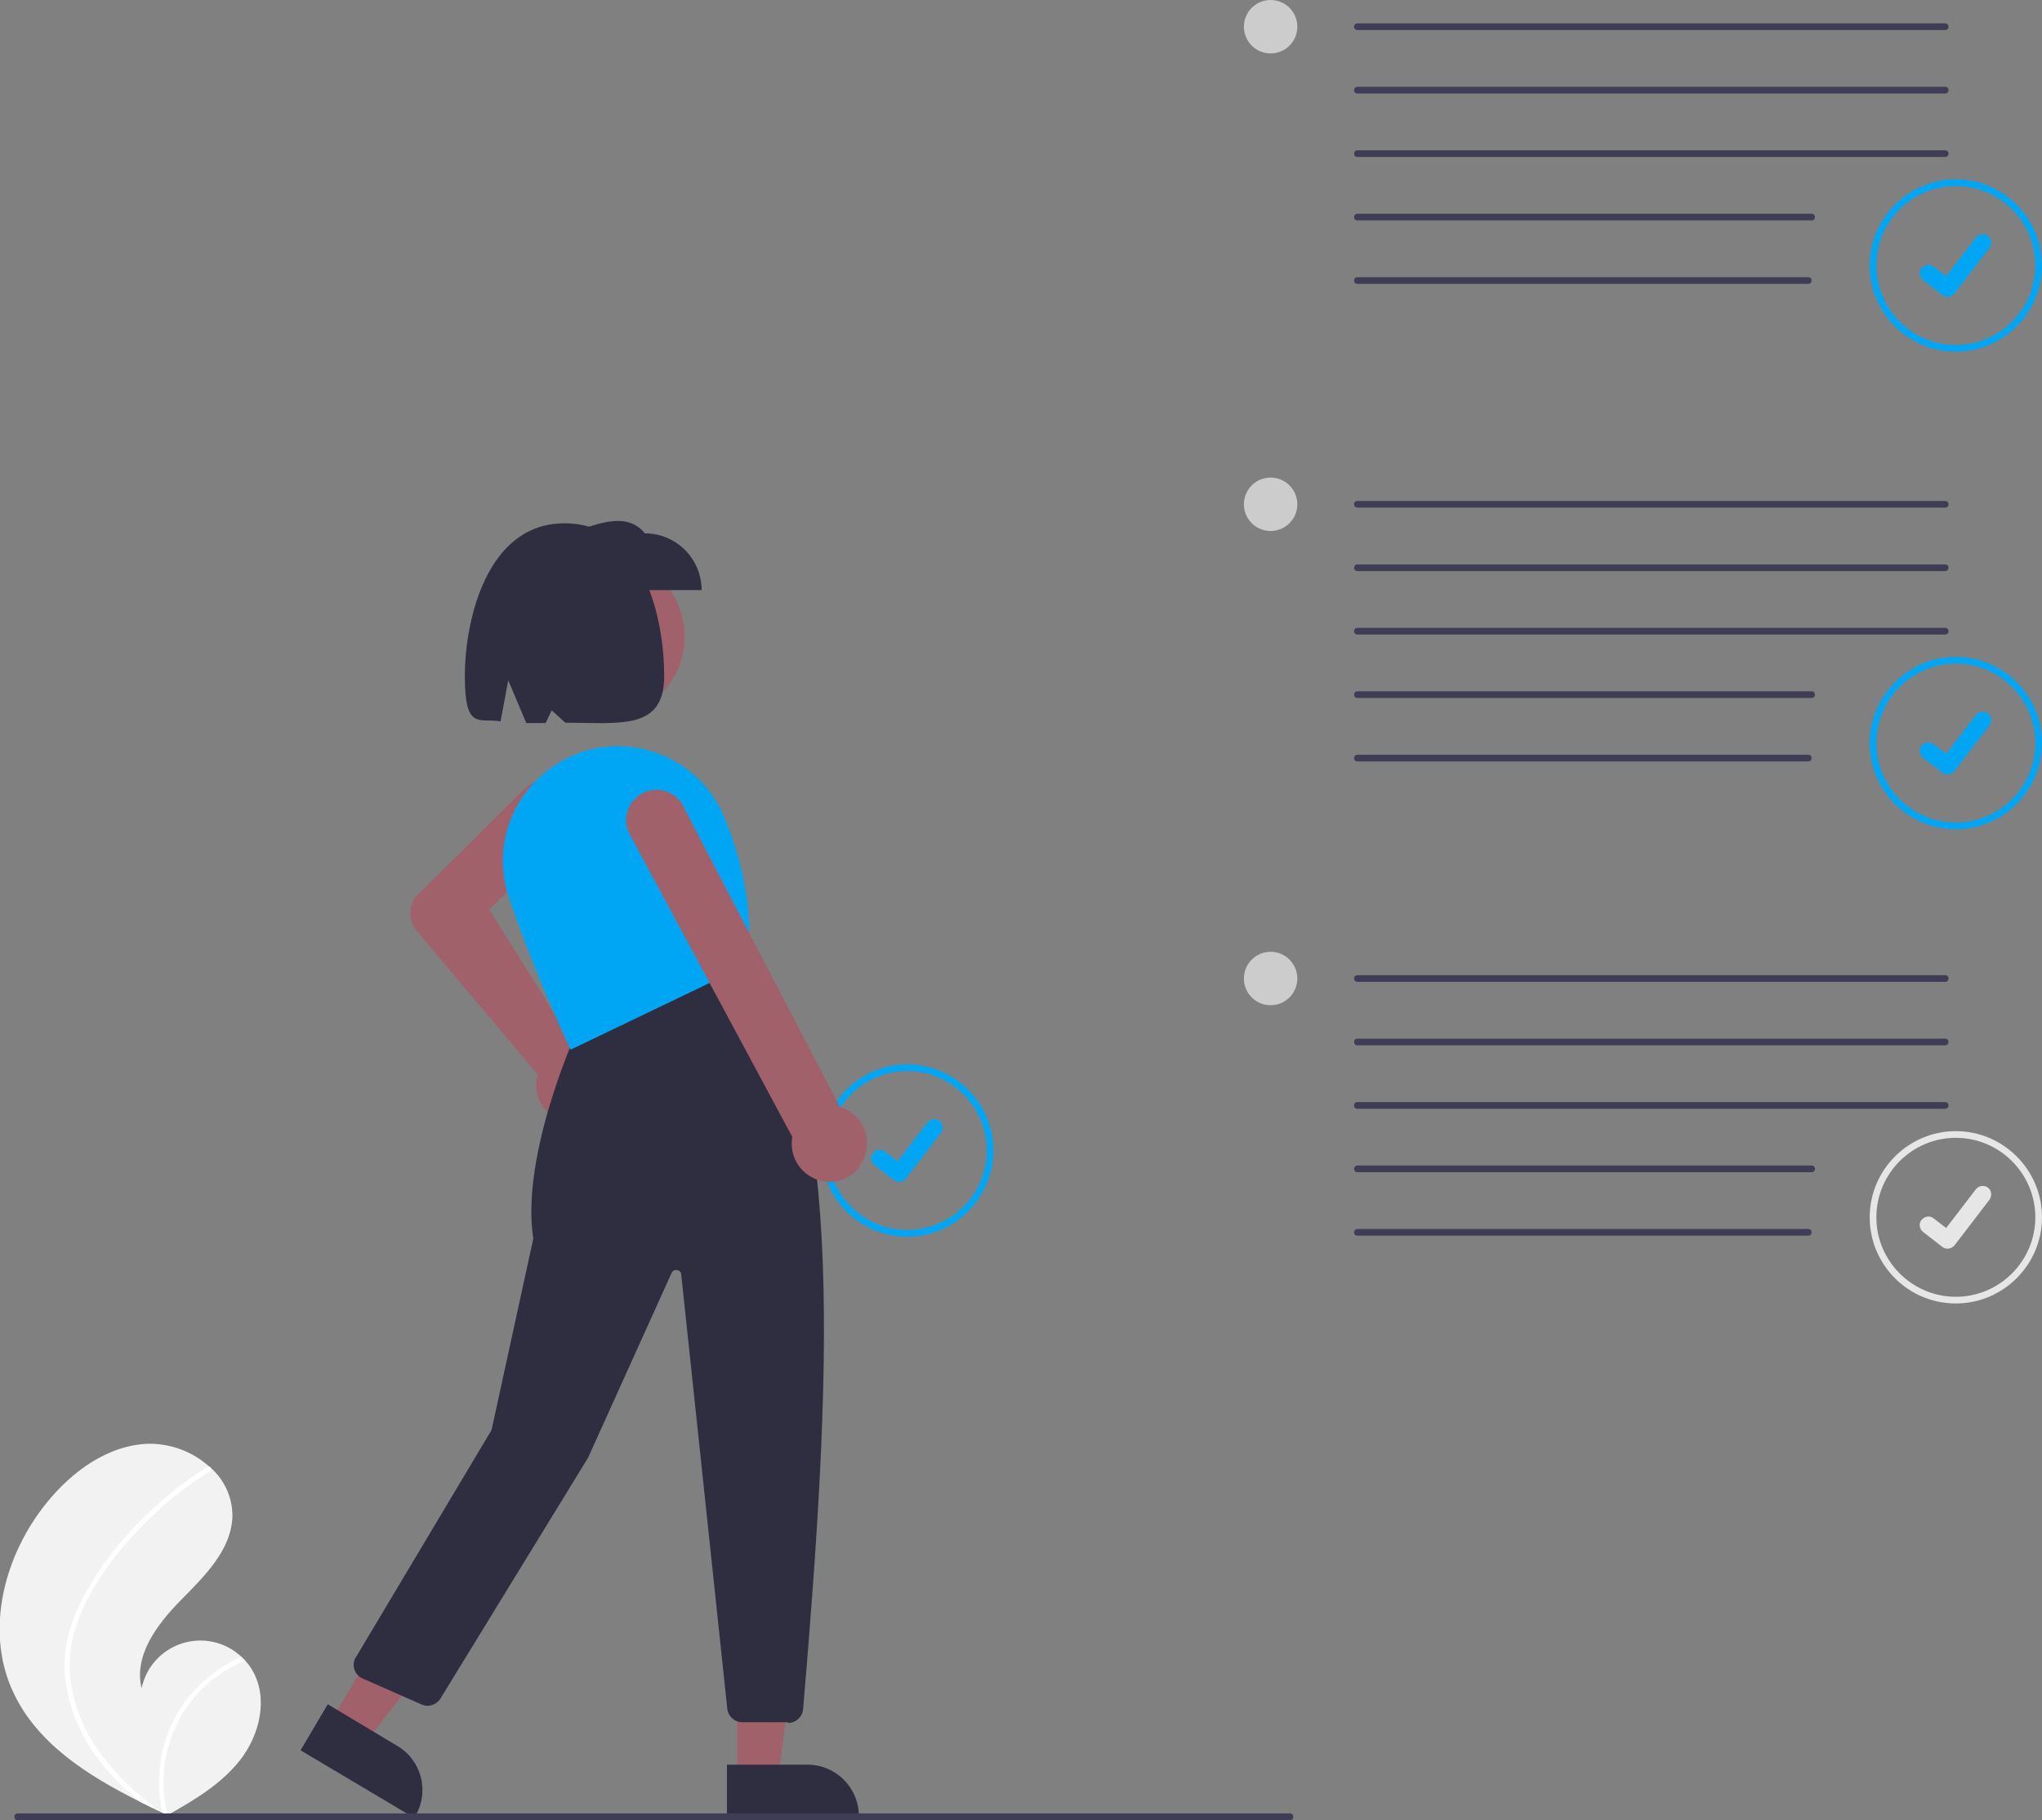 <?xml version="1.0" encoding="UTF-8"?>
<svg id="Ebene_1" xmlns="http://www.w3.org/2000/svg" version="1.1" viewBox="0 0 611.5 545">
  <rect x="0" y="0" width="611.5" height="545" fill="#808080" stroke="none"/>
  <!-- Generator: Adobe Illustrator 29.7.1, SVG Export Plug-In . SVG Version: 2.1.1 Build 8)  -->
  <defs>
    <style>
      .st0 {
        fill: #2f2e41;
      }

      .st1 {
        fill: #e6e6e6;
      }

      .st2 {
        fill: #3f3d56;
      }

      .st3 {
        fill: #00a6f4;
      }

      .st4 {
        fill: #ccc;
      }

      .st5 {
        fill: #fff;
      }

      .st6 {
        fill: #f2f2f2;
      }

      .st7 {
        fill: #a0616a;
      }
    </style>
  </defs>
  <path class="st6" d="M3.6,505.9c7,15.9,22.5,25.7,38.3,33.6,2.2,1.1,4.4,2.2,6.6,3.2,0,0,0,0,0,0,.1,0,.2,0,.3.2.5.2.9.4,1.4.6h-.2c0,.1-.7.5-.7.5.2-.1.5-.3.7-.4,0,0,.1,0,.2-.1,8-4.5,16.1-9.3,21.8-16.6,5.8-7.5,8.4-18.4,3.6-26.7-.6-1.1-1.4-2.1-2.2-3-.4-.4-.7-.7-1.1-1.1-7.3-6.8-18.6-6.4-25.4.8-2.3,2.4-3.8,5.4-4.5,8.6-2.4-9.8,4.7-19.2,11.8-26.4,7.1-7.2,15.2-15.1,15.4-25.2,0-5.6-2.4-10.8-6.6-14.5-.1-.1-.3-.2-.4-.3-4.9-4.4-11.3-6.8-17.9-6.8-12.3.3-23.2,8.3-30.9,17.9-12.4,15.4-18.2,37.4-10.3,55.5Z"/>
  <path class="st5" d="M23.5,481.2c-1.8,3.9-3.1,8.1-3.8,12.4-.5,3.8-.5,7.7.2,11.5,1.4,7.8,4.6,15.2,9.4,21.5,3.6,4.8,7.9,9.1,12.6,12.9,2.2,1.1,4.4,2.2,6.6,3.2,0,0,0,0,0,0,.1,0,.2,0,.3.2.5.2.9.4,1.4.6h-.2c0,.1-.7.5-.7.5.2-.1.5-.3.7-.4,0,0,.1,0,.2-.1-3.2-12.4-.2-25.6,8.1-35.4,4.1-4.8,9.3-8.5,15.1-10.9-.4-.4-.7-.7-1.1-1.1-2.2,1-4.4,2.1-6.4,3.5-7.3,4.8-12.8,11.7-15.8,19.9-2.7,7.4-3.2,15.4-1.5,23.1-.4-.3-.8-.5-1.2-.8-7.3-5-13.7-11.4-18.7-18.7-4.2-6.3-6.9-13.5-7.7-21-.8-8.2,1.5-16.2,5.3-23.5,4.2-7.7,9.5-14.8,15.7-21.1,6.2-6.5,13.2-12.2,20.8-16.9.4-.2.5-.7.3-1.1,0-.2-.2-.3-.4-.3-.2,0-.4,0-.5,0-.9.6-1.9,1.2-2.8,1.8-7.6,5.1-14.6,11.2-20.8,18-6.1,6.6-11.2,14-15.1,22.1Z"/>
  <path class="st3" d="M271.7,370.3c-14.3,0-25.8-11.6-25.8-25.8s11.6-25.8,25.8-25.8,25.8,11.6,25.8,25.8c0,14.2-11.6,25.8-25.8,25.8ZM271.7,320.7c-13.1,0-23.8,10.7-23.8,23.8s10.7,23.8,23.8,23.8,23.8-10.7,23.8-23.8c0-13.1-10.7-23.8-23.8-23.8Z"/>
  <path id="f73b5929-bbea-48c2-a07c-236a7aa3f606-74" class="st3" d="M269.2,353.9c-.6,0-1.1-.2-1.5-.5h0s-5.8-4.5-5.8-4.5c-1.1-.9-1.4-2.5-.5-3.6s2.5-1.4,3.6-.5h0l3.8,2.9,8.9-11.6c.9-1.1,2.5-1.3,3.6-.5h0s0,0,0,0h0c1.1.8,1.3,2.4.5,3.6l-10.5,13.7c-.5.6-1.3,1-2.1,1h0Z"/>
  <circle class="st7" cx="180.4" cy="190.6" r="24.6"/>
  <path class="st7" d="M171.5,335.9c-.3,0-.6,0-.9,0-6.1-.5-10.6-5.8-10-11.9,0-.4,0-.8.2-1.2,0-.4.2-.7.3-1l-36.2-42.9c-2.4-2.9-2.7-7-.6-10.2h0c0,0,32.6-32.3,32.6-32.3,3.7-3.7,9.7-3.6,13.3,0,3.7,3.7,3.6,9.7,0,13.3,0,0,0,0-.1.1l-23.6,22.5,25.9,41.5c.5,0,1,0,1.5.2,6,1.2,9.8,7,8.6,12.9-1,5.1-5.5,8.8-10.8,8.8h0Z"/>
  <polygon class="st7" points="220.8 532.4 233.1 532.4 238.9 485.1 220.8 485.1 220.8 532.4"/>
  <path class="st0" d="M217.7,528.4h24.1s0,0,0,0c8.5,0,15.4,6.9,15.4,15.4h0v.5h-39.5s0-15.9,0-15.9Z"/>
  <polygon class="st7" points="99 515.5 109.5 521.7 138.7 484.1 123.2 474.8 99 515.5"/>
  <path class="st0" d="M98.3,510.4l20.7,12.4h0c7.3,4.3,9.7,13.8,5.3,21.1,0,0,0,0,0,0l-.3.4-34-20.2,8.1-13.7Z"/>
  <path class="st0" d="M236,515.7h-13.7c-2.3,0-4.2-1.7-4.5-4l-13.8-130.1c0-.8-.8-1.4-1.7-1.3-.5,0-1,.4-1.2.9l-25,55.3-44.2,72.1c-1.2,1.9-3.6,2.7-5.6,1.8l-17.7-7.8c-2.3-1-3.3-3.7-2.3-5.9,0-.2.2-.3.3-.5l40.6-68,12.5-57.3c-3.9-24.9,12.9-61.8,13.1-62.2v-.2c0,0,50.6-20.2,50.6-20.2l.2.3c30,36.6,25.1,126.5,16.9,223.2-.2,2.3-2.2,4.1-4.5,4.1Z"/>
  <path class="st3" d="M170.9,314.4l-.2-.5c-.1-.2-10.4-21.9-18.3-45.1-3.1-9.1-2.2-19,2.4-27.4,4.7-8.5,12.7-14.6,22.1-17h0c16.7-4,33.8,4.8,40.2,20.7,6.3,15.7,8.5,30.4,6.6,43.6v.3s-.3.1-.3.1l-52.5,25.2Z"/>
  <path class="st7" d="M257.3,349.6c-2.1,2.6-5.3,4.2-8.7,4.3h0c-6.2,0-11.4-4.9-11.5-11.2,0-.2,0-.3,0-.5,0-.6,0-1.1.2-1.7l-48.4-90.1c-2.7-4.2-1.4-9.8,2.9-12.5,4.2-2.7,9.8-1.4,12.5,2.9,0,0,0,0,0,0l47.2,90.7c6,1.7,9.4,8,7.7,14-.4,1.4-1.1,2.7-2,3.9h0Z"/>
  <path class="st0" d="M210.1,176.7h-39v-17c8.6-3.4,16.9-6.3,22,0,9.4,0,17,7.6,17,17Z"/>
  <path class="st0" d="M169,156.7c-23.3,0-29.8,29.2-29.8,45.7s4.2,12.5,10.7,13.6l2.3-12.3,5.4,12.8c1.8,0,3.8,0,5.8,0l1.8-3.8,4.1,3.7c16.4,0,29.6,2.4,29.6-14s-5.7-45.7-29.8-45.7Z"/>
  <circle class="st4" cx="380.5" cy="151" r="8"/>
  <path class="st3" d="M585.7,248.3c-14.3,0-25.8-11.6-25.8-25.8s11.6-25.8,25.8-25.8,25.8,11.6,25.8,25.8c0,14.2-11.6,25.8-25.8,25.8ZM585.7,198.7c-13.1,0-23.8,10.7-23.8,23.8s10.7,23.8,23.8,23.8,23.8-10.7,23.8-23.8c0-13.1-10.7-23.8-23.8-23.8Z"/>
  <path id="b9831659-891b-45a6-8adc-1a9375a374c9-75" class="st3" d="M583.2,231.9c-.6,0-1.1-.2-1.5-.5h0s-5.8-4.5-5.8-4.5c-1.1-.9-1.4-2.5-.5-3.6.9-1.1,2.5-1.4,3.6-.5l3.8,2.9,8.9-11.6c.9-1.1,2.5-1.3,3.6-.5h0s0,0,0,0h0c0,0,0,0,0,0,1.1.9,1.3,2.5.5,3.6l-10.5,13.7c-.5.6-1.3,1-2.1,1h0Z"/>
  <path class="st2" d="M582.5,152h-176c-.6,0-1-.4-1-1s.4-1,1-1h176c.6,0,1,.4,1,1s-.4,1-1,1Z"/>
  <path class="st2" d="M582.5,171h-176c-.6,0-1-.4-1-1s.4-1,1-1h176c.6,0,1,.4,1,1s-.4,1-1,1Z"/>
  <path class="st2" d="M582.5,190h-176c-.6,0-1-.4-1-1s.4-1,1-1h176c.6,0,1,.4,1,1s-.4,1-1,1Z"/>
  <path class="st2" d="M542.5,209h-136c-.6,0-1-.4-1-1s.4-1,1-1h136c.6,0,1,.4,1,1s-.4,1-1,1Z"/>
  <path class="st2" d="M541.5,228h-135c-.6,0-1-.4-1-1s.4-1,1-1h135c.6,0,1,.4,1,1s-.4,1-1,1Z"/>
  <circle class="st4" cx="380.5" cy="8" r="8"/>
  <path class="st3" d="M585.7,105.3c-14.3,0-25.8-11.6-25.8-25.8s11.6-25.8,25.8-25.8,25.8,11.6,25.8,25.8c0,14.2-11.6,25.8-25.8,25.8ZM585.7,55.7c-13.1,0-23.8,10.7-23.8,23.8s10.7,23.8,23.8,23.8,23.8-10.7,23.8-23.8c0-13.1-10.7-23.8-23.8-23.8Z"/>
  <path id="a4eaae8d-0473-4dfb-80cb-ce1489130d65-76" class="st3" d="M583.2,88.9c-.6,0-1.1-.2-1.5-.5h0s-5.8-4.5-5.8-4.5c-1.1-.9-1.4-2.5-.5-3.6.9-1.1,2.5-1.4,3.6-.5l3.8,2.9,8.9-11.6c.9-1.1,2.5-1.3,3.6-.5h0s0,0,0,0h0c0,0,0,0,0,0,1.1.9,1.3,2.5.5,3.6l-10.5,13.7c-.5.6-1.3,1-2.1,1h0Z"/>
  <path class="st2" d="M582.5,9h-176c-.6,0-1-.4-1-1s.4-1,1-1h176c.6,0,1,.4,1,1s-.4,1-1,1Z"/>
  <path class="st2" d="M582.5,28h-176c-.6,0-1-.4-1-1s.4-1,1-1h176c.6,0,1,.4,1,1s-.4,1-1,1Z"/>
  <path class="st2" d="M582.5,47h-176c-.6,0-1-.4-1-1s.4-1,1-1h176c.6,0,1,.4,1,1s-.4,1-1,1Z"/>
  <path class="st2" d="M542.5,66h-136c-.6,0-1-.4-1-1s.4-1,1-1h136c.6,0,1,.4,1,1s-.4,1-1,1Z"/>
  <path class="st2" d="M541.5,85h-135c-.6,0-1-.4-1-1s.4-1,1-1h135c.6,0,1,.4,1,1s-.4,1-1,1Z"/>
  <circle class="st4" cx="380.5" cy="293" r="8"/>
  <path class="st1" d="M585.7,390.3c-14.3,0-25.8-11.6-25.8-25.8s11.6-25.8,25.8-25.8,25.8,11.6,25.8,25.8c0,14.2-11.6,25.8-25.8,25.8ZM585.7,340.7c-13.1,0-23.8,10.7-23.8,23.8s10.7,23.8,23.8,23.8,23.8-10.7,23.8-23.8c0-13.1-10.7-23.8-23.8-23.8Z"/>
  <path id="a21ca558-fa96-4264-98a7-0764bc68c1d4-77" class="st1" d="M583.2,373.9c-.6,0-1.1-.2-1.5-.5h0s-5.8-4.5-5.8-4.5c-1.1-.9-1.4-2.5-.5-3.6s2.5-1.4,3.6-.5h0l3.8,2.9,8.9-11.6c.9-1.1,2.5-1.3,3.6-.5h0s0,0,0,0h0c1.1.8,1.3,2.4.5,3.6l-10.5,13.7c-.5.6-1.3,1-2.1,1h0Z"/>
  <path class="st2" d="M582.5,294h-176c-.6,0-1-.4-1-1s.4-1,1-1h176c.6,0,1,.4,1,1s-.4,1-1,1Z"/>
  <path class="st2" d="M582.5,313h-176c-.6,0-1-.4-1-1s.4-1,1-1h176c.6,0,1,.4,1,1s-.4,1-1,1Z"/>
  <path class="st2" d="M582.5,332h-176c-.6,0-1-.4-1-1s.4-1,1-1h176c.6,0,1,.4,1,1s-.4,1-1,1Z"/>
  <path class="st2" d="M542.5,351h-136c-.6,0-1-.4-1-1s.4-1,1-1h136c.6,0,1,.4,1,1s-.4,1-1,1Z"/>
  <path class="st2" d="M541.5,370h-135c-.6,0-1-.4-1-1s.4-1,1-1h135c.6,0,1,.4,1,1s-.4,1-1,1Z"/>
  <path class="st2" d="M386.3,545H5.3c-.6,0-1-.4-1-1s.4-1,1-1h381c.6,0,1,.4,1,1s-.4,1-1,1Z"/>
</svg>